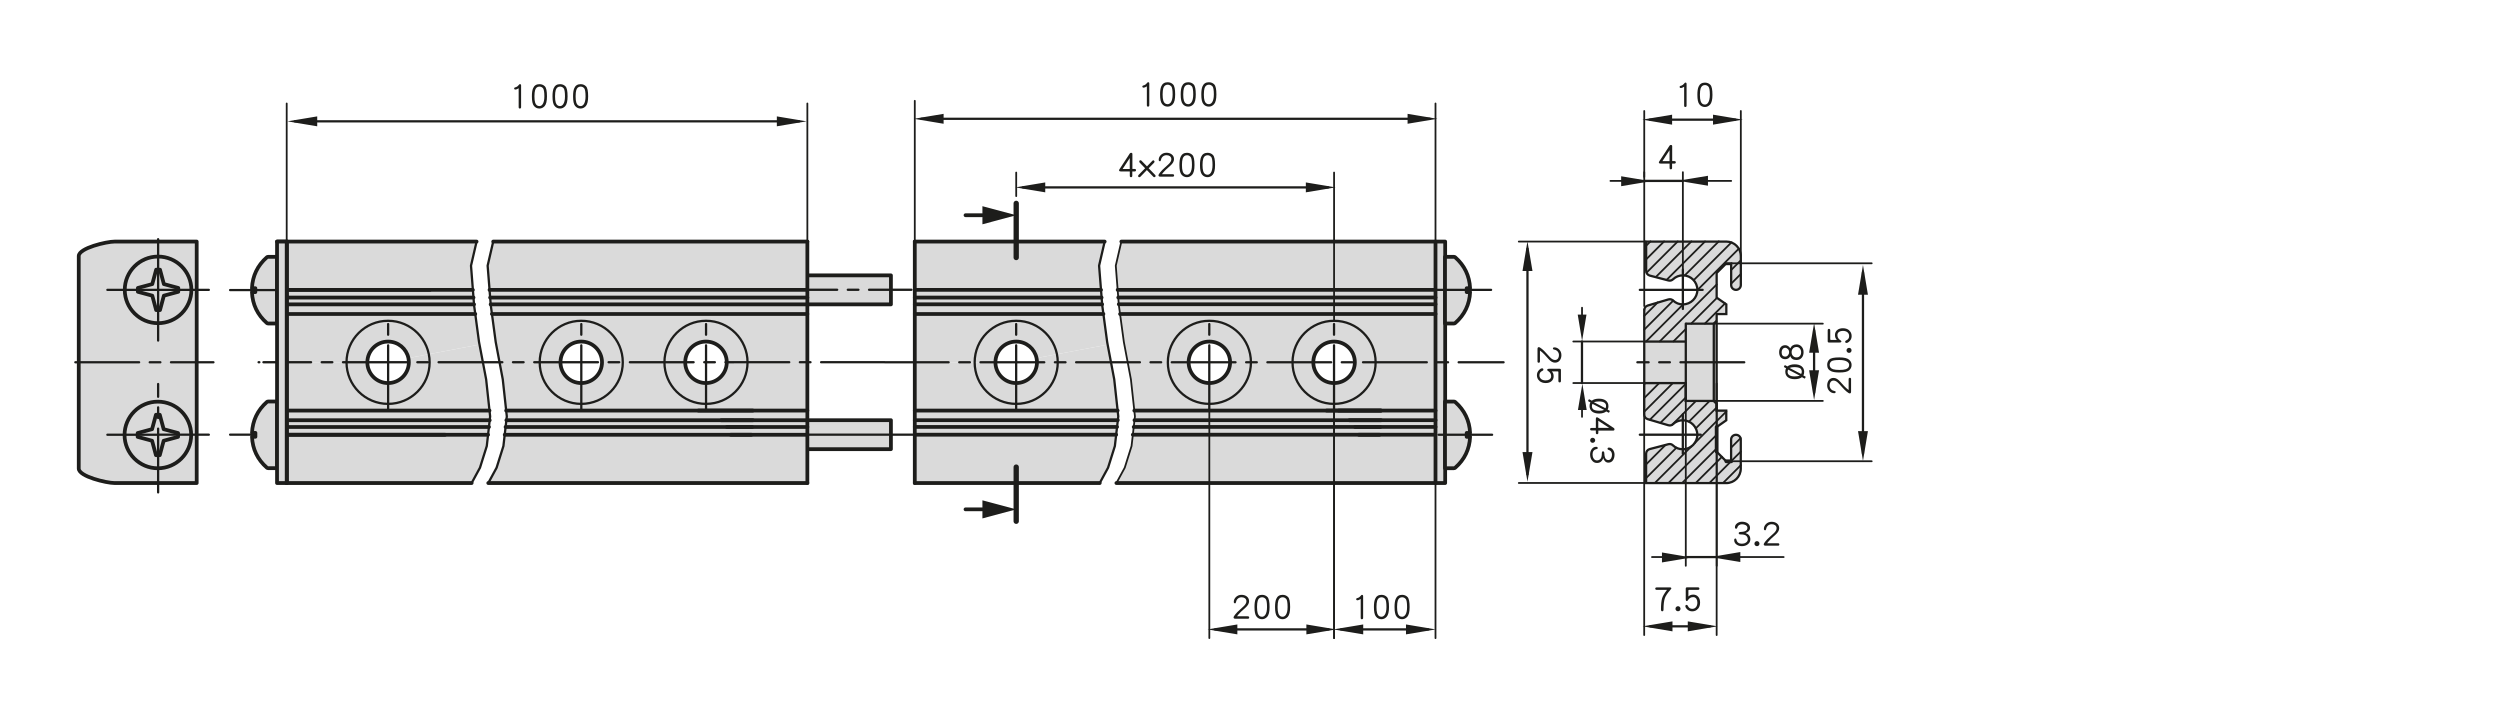 <?xml version="1.0" encoding="UTF-8"?><svg xmlns="http://www.w3.org/2000/svg" width="166mm" height="48.33mm" viewBox="0 0 470.55 137"><g id="b"><g><g><path d="M270.19,45.47v45.45h-60.06l1.57-2.89,1.28-4.07,.64-5.58-.76-6.97-1.33-7.04-.94-6.92-.58-7.44,1.05-4.54h59.13Zm-15.18,22.72c0-2.15-1.75-3.9-3.91-3.9s-3.91,1.75-3.91,3.9,1.75,3.91,3.91,3.91,3.91-1.75,3.91-3.91Zm-23.48,0c0-2.15-1.74-3.9-3.9-3.9s-3.91,1.75-3.91,3.9,1.75,3.91,3.91,3.91,3.9-1.75,3.9-3.91Z" style="fill:#dadada;"/><path d="M209.72,71.41l.76,6.97-.64,5.58-1.28,4.07-1.57,2.89h-34.81v-22.73h15.18c0,2.16,1.75,3.91,3.91,3.91s3.91-1.75,3.91-3.91c0-.27-.03-.53-.08-.79l13.38-2.53,1.24,6.54Z" style="fill:#dadada;"/><path d="M208.39,64.37l.09,.5-13.38,2.53c-.36-1.77-1.94-3.11-3.83-3.11-2.16,0-3.91,1.75-3.91,3.9h-15.18v-22.72h35.74l-1.05,4.54,.59,7.44,.93,6.92Z" style="fill:#dadada;"/></g><g><polyline points="207.92 45.47 206.87 50.01 207.46 57.45 208.39 64.37 208.48 64.87 209.72 71.41 210.48 78.38 209.84 83.96 208.56 88.03 206.99 90.92" style="fill:none; stroke:#1d1d1b; stroke-linecap:round; stroke-linejoin:round; stroke-width:.43px;"/><line x1="270.19" y1="45.47" x2="270.19" y2="90.92" style="fill:none; stroke:#1d1d1b; stroke-linecap:round; stroke-linejoin:round; stroke-width:.34px;"/><polyline points="210.13 90.92 211.7 88.03 212.98 83.96 213.62 78.38 212.86 71.41 211.53 64.37 210.59 57.45 210.01 50.01 211.06 45.47" style="fill:none; stroke:#1d1d1b; stroke-linecap:round; stroke-linejoin:round; stroke-width:.34px;"/><path d="M251.1,64.29c2.16,0,3.91,1.75,3.91,3.9s-1.75,3.91-3.91,3.91-3.91-1.75-3.91-3.91,1.75-3.9,3.91-3.9Z" style="fill:none; stroke:#1d1d1b; stroke-linecap:round; stroke-linejoin:round; stroke-width:.71px;"/><path d="M227.63,64.29c2.16,0,3.9,1.75,3.9,3.9s-1.74,3.91-3.9,3.91-3.91-1.75-3.91-3.91,1.75-3.9,3.91-3.9Z" style="fill:none; stroke:#1d1d1b; stroke-linecap:round; stroke-linejoin:round; stroke-width:.71px;"/><path d="M187.36,68.19c0-2.15,1.75-3.9,3.91-3.9,1.89,0,3.47,1.34,3.83,3.11,.05,.26,.08,.52,.08,.79,0,2.16-1.75,3.91-3.91,3.91s-3.91-1.75-3.91-3.91Z" style="fill:none; stroke:#1d1d1b; stroke-linecap:round; stroke-linejoin:round; stroke-width:.71px;"/><line x1="270.19" y1="45.47" x2="211.06" y2="45.47" style="fill:none; stroke:#1d1d1b; stroke-linecap:round; stroke-linejoin:round; stroke-width:.71px;"/><line x1="270.19" y1="90.92" x2="210.13" y2="90.92" style="fill:none; stroke:#1d1d1b; stroke-linecap:round; stroke-linejoin:round; stroke-width:.71px;"/><line x1="207.92" y1="45.47" x2="172.18" y2="45.47" style="fill:none; stroke:#1d1d1b; stroke-linecap:round; stroke-linejoin:round; stroke-width:.71px;"/><polyline points="172.18 45.47 172.18 68.19 172.18 90.92" style="fill:none; stroke:#1d1d1b; stroke-linecap:round; stroke-linejoin:round; stroke-width:.71px;"/><line x1="172.18" y1="90.92" x2="206.99" y2="90.92" style="fill:none; stroke:#1d1d1b; stroke-linecap:round; stroke-linejoin:round; stroke-width:.71px;"/></g></g><polygon points="167.69 51.83 167.69 57.29 147.94 57.29 147.94 51.83 167.69 51.83 167.69 51.83" style="fill:#dadada; stroke:#1d1d1b; stroke-linecap:round; stroke-linejoin:round; stroke-width:.71px;"/><polygon points="167.69 79.09 167.69 84.54 147.94 84.54 147.94 79.09 167.69 79.09 167.69 79.09" style="fill:#dadada; stroke:#1d1d1b; stroke-linecap:round; stroke-linejoin:round; stroke-width:.71px;"/><g><path d="M151.96,45.47v45.45h-60.06l1.57-2.89,1.28-4.07,.64-5.58-.76-6.97-1.33-7.04-.93-6.92-.59-7.44,1.05-4.54h59.13Zm-15.17,22.72c0-2.15-1.75-3.9-3.91-3.9s-3.91,1.75-3.91,3.9,1.75,3.91,3.91,3.91,3.91-1.75,3.91-3.91Zm-23.48,0c0-2.15-1.75-3.9-3.91-3.9s-3.91,1.75-3.91,3.9,1.75,3.91,3.91,3.91,3.91-1.75,3.91-3.91Z" style="fill:#dadada;"/><g><polyline points="151.96 45.47 151.96 90.92 91.9 90.92 93.47 88.03 94.75 83.96 95.39 78.38 94.63 71.41 93.3 64.37 92.37 57.45 91.78 50.01 92.83 45.47" style="fill:none; stroke:#1d1d1b; stroke-linecap:round; stroke-linejoin:round; stroke-width:.43px;"/><line x1="151.96" y1="45.47" x2="92.83" y2="45.47" style="fill:none; stroke:#1d1d1b; stroke-linecap:round; stroke-linejoin:round; stroke-width:.71px;"/><path d="M109.4,64.29c2.16,0,3.91,1.75,3.91,3.9s-1.75,3.91-3.91,3.91-3.91-1.75-3.91-3.91,1.75-3.9,3.91-3.9Z" style="fill:none; stroke:#1d1d1b; stroke-linecap:round; stroke-linejoin:round; stroke-width:.71px;"/><path d="M132.88,64.29c2.16,0,3.91,1.75,3.91,3.9s-1.75,3.91-3.91,3.91-3.91-1.75-3.91-3.91,1.75-3.9,3.91-3.9Z" style="fill:none; stroke:#1d1d1b; stroke-linecap:round; stroke-linejoin:round; stroke-width:.71px;"/></g></g><g><g><path d="M91.5,71.41l.75,6.97-.63,5.58-1.28,4.07-1.57,2.89H53.96v-22.73h15.18c0,2.16,1.75,3.91,3.9,3.91s3.91-1.75,3.91-3.91c0-.27-.03-.53-.08-.79l13.38-2.55,1.25,6.56Z" style="fill:#dadada;"/><path d="M90.16,64.37l.09,.48-13.38,2.55c-.36-1.77-1.94-3.11-3.83-3.11-2.15,0-3.9,1.75-3.9,3.9h-15.18v-22.72h35.74l-1.05,4.54,.58,7.44,.93,6.92Z" style="fill:#dadada;"/></g><g><polyline points="53.96 45.47 53.96 68.19 53.96 90.92 88.77 90.92 90.34 88.03 91.62 83.96 92.25 78.38 91.5 71.41 90.25 64.85 90.16 64.37 89.23 57.45 88.65 50.01 89.7 45.47" style="fill:none; stroke:#1d1d1b; stroke-linecap:round; stroke-linejoin:round; stroke-width:.43px;"/><line x1="89.7" y1="45.47" x2="53.96" y2="45.47" style="fill:none; stroke:#1d1d1b; stroke-linecap:round; stroke-linejoin:round; stroke-width:.71px;"/><path d="M69.14,68.19c0-2.15,1.75-3.9,3.9-3.9,1.89,0,3.47,1.34,3.83,3.11,.05,.26,.08,.52,.08,.79,0,2.16-1.75,3.91-3.91,3.91s-3.9-1.75-3.9-3.91Z" style="fill:none; stroke:#1d1d1b; stroke-linecap:round; stroke-linejoin:round; stroke-width:.71px;"/></g></g><path d="M14.82,88.19h0c0,1.5,5.24,2.73,6.75,2.73h15.45V45.47h-15.45c-1.51,0-6.75,1.22-6.75,2.73h0v39.99h0Z" style="fill:#dadada; stroke:#1d1d1b; stroke-linecap:round; stroke-linejoin:round; stroke-width:.71px;"/><path d="M29.75,48.29c3.46,0,6.27,2.81,6.27,6.27s-2.81,6.27-6.27,6.27-6.27-2.81-6.27-6.27,2.81-6.27,6.27-6.27h0Z" style="fill:#dadada; stroke:#1d1d1b; stroke-linecap:round; stroke-linejoin:round; stroke-width:.71px;"/><path d="M25.95,54.2l2.71-.73,.73-2.71c.13-.01,.24-.02,.36-.02s.24,0,.36,.02l.73,2.71,2.71,.73c.01,.13,.02,.24,.02,.36s0,.24-.02,.36l-2.71,.73-.73,2.71c-.13,.01-.24,.02-.36,.02s-.24,0-.36-.02l-.73-2.71-2.71-.73c-.01-.13-.02-.24-.02-.36s0-.24,.02-.36h0Z" style="fill:#dadada; stroke:#1d1d1b; stroke-linecap:round; stroke-linejoin:round; stroke-width:.71px;"/><path d="M29.71,75.6c3.46,0,6.27,2.81,6.27,6.27s-2.81,6.27-6.27,6.27-6.27-2.81-6.27-6.27,2.81-6.27,6.27-6.27h0Z" style="fill:#dadada; stroke:#1d1d1b; stroke-linecap:round; stroke-linejoin:round; stroke-width:.71px;"/><path d="M25.91,81.51l2.71-.73,.73-2.71c.13-.01,.24-.02,.36-.02s.24,0,.36,.02l.73,2.71,2.71,.73c.01,.13,.02,.24,.02,.36s0,.24-.02,.36l-2.71,.73-.73,2.71c-.13,.01-.24,.02-.36,.02s-.24,0-.36-.02l-.73-2.71-2.71-.73c-.01-.13-.02-.24-.02-.36s0-.24,.02-.36h0Z" style="fill:#dadada; stroke:#1d1d1b; stroke-linecap:round; stroke-linejoin:round; stroke-width:.71px;"/><path d="M132.88,60.38c4.32,0,7.82,3.5,7.82,7.82s-3.5,7.82-7.82,7.82-7.82-3.5-7.82-7.82,3.5-7.82,7.82-7.82h0Z" style="fill:none; stroke:#1d1d1b; stroke-linecap:round; stroke-linejoin:round; stroke-width:.43px;"/><polygon points="272.01 45.47 272.01 90.92 270.19 90.92 270.19 45.47 272.01 45.47 272.01 45.47" style="fill:#dadada; stroke:#1d1d1b; stroke-linecap:round; stroke-linejoin:round; stroke-width:.71px;"/><path d="M52.14,48.34h-1.68c-.09,0-.17,.03-.24,.09-1.75,1.54-2.69,3.49-2.8,5.82h.64v.73h-.64c.1,2.33,1.04,4.28,2.8,5.82,.07,.06,.15,.09,.24,.09h1.68v-12.54h0Z" style="fill:#dadada; stroke:#1d1d1b; stroke-linecap:round; stroke-linejoin:round; stroke-width:.71px;"/><path d="M270.19,54.56h-59.82m59.82,4.54h-59.37m59.37,18.18h-56.69m56.69,4.54h-56.97m.31-2.73h56.66m-56.8,1.27h56.8m-59.71-24.36h59.71m-59.61,1.27h59.61" style="fill:none; stroke:#1d1d1b; stroke-linecap:round; stroke-linejoin:round; stroke-width:.71px;"/><path d="M251.1,60.38c4.32,0,7.82,3.5,7.82,7.82s-3.5,7.82-7.82,7.82-7.82-3.5-7.82-7.82,3.5-7.82,7.82-7.82h0Z" style="fill:none; stroke:#1d1d1b; stroke-linecap:round; stroke-linejoin:round; stroke-width:.43px;"/><line x1="325.84" y1="49.56" x2="324.93" y2="49.56" style="fill:none; stroke:#1d1d1b; stroke-linecap:round; stroke-linejoin:round; stroke-width:.71px;"/><g><g><path d="M327.66,48.2v5.45c0,.5-.41,.91-.91,.91s-.91-.41-.91-.91v-4.09h-.91l-1.82,1.82v4.64l1.82,1.27v1.82h-1.82v1.27l-.54,.54h-5.27v3.37h-7.82v-5.91c0-.41,.26-.75,.65-.87l3.89-1.15c.09-.03,.17-.04,.26-.04,.24,0,.45,.08,.62,.24,.53,.49,1.14,.73,1.85,.73,1.51,0,2.73-1.22,2.73-2.73s-1.22-2.73-2.73-2.73c-.72,0-1.33,.25-1.86,.74-.18,.16-.38,.25-.62,.25-.08,0-.15-.01-.23-.03l-3.52-.92c-.4-.11-.68-.46-.68-.88v-5.52h15.09c1.51,0,2.73,1.22,2.73,2.73Z" style="fill:#dadada;"/><path d="M327.65,82.75v5.45c0,1.51-1.23,2.73-2.73,2.73h-15.09v-5.52c0-.42,.27-.77,.68-.88l3.51-.92c.08-.02,.15-.03,.23-.03,.25,0,.45,.08,.63,.25,.52,.49,1.14,.73,1.86,.73,1.5,0,2.73-1.22,2.73-2.72s-1.23-2.73-2.73-2.73c-.72,0-1.33,.24-1.85,.73-.18,.16-.38,.24-.62,.24-.09,0-.17-.01-.26-.04l-3.89-1.15c-.39-.12-.65-.46-.65-.88v-5.9h7.81v3.36h5.28l.54,.55v1.27h1.82v1.82l-1.82,1.27v4.64l1.82,1.82h.91v-4.09c0-.51,.4-.91,.91-.91s.91,.4,.91,.91Z" style="fill:#dadada;"/><polygon points="323.11 77.28 323.11 77.29 323.1 77.29 323.1 76.02 322.56 75.47 322.57 75.47 322.57 60.92 323.11 60.38 323.11 77.28" style="fill:#dadada;"/><polygon points="322.57 60.92 322.57 75.47 322.56 75.47 317.3 75.47 317.3 64.29 317.3 60.92 322.57 60.92" style="fill:#dadada;"/><polygon points="317.3 64.29 317.3 75.47 317.28 75.47 317.28 72.11 309.48 72.11 309.48 64.29 317.3 64.29" style="fill:#dadada;"/></g><g><path d="M322.56,75.47l.54,.55v1.27h1.82v1.82l-1.82,1.27v4.64l1.82,1.82h.91v-4.09c0-.51,.4-.91,.91-.91s.91,.4,.91,.91v5.45c0,1.51-1.23,2.73-2.73,2.73h-15.09v-5.52c0-.42,.27-.77,.68-.88l3.51-.92c.08-.02,.15-.03,.23-.03,.25,0,.45,.08,.63,.25,.52,.49,1.14,.73,1.86,.73,1.5,0,2.73-1.22,2.73-2.72s-1.23-2.73-2.73-2.73c-.72,0-1.33,.24-1.85,.73-.18,.16-.38,.24-.62,.24-.09,0-.17-.01-.26-.04l-3.89-1.15c-.39-.12-.65-.46-.65-.88v-5.9h7.81v3.36h5.28Z" style="fill:none; stroke:#1d1d1b; stroke-miterlimit:3.86; stroke-width:.43px;"/><polyline points="317.3 60.92 322.57 60.92 323.11 60.38" style="fill:none; stroke:#1d1d1b; stroke-miterlimit:3.86; stroke-width:.43px;"/><line x1="309.48" y1="64.29" x2="317.3" y2="64.29" style="fill:none; stroke:#1d1d1b; stroke-miterlimit:3.86; stroke-width:.43px;"/><path d="M323.11,59.11h1.82v-1.82l-1.82-1.27v-4.64l1.82-1.82h.91v4.09c0,.5,.41,.91,.91,.91s.91-.41,.91-.91v-5.45c0-1.51-1.22-2.73-2.73-2.73h-15.09v5.52c0,.42,.28,.77,.68,.88l3.52,.92c.08,.02,.15,.03,.23,.03,.24,0,.44-.09,.62-.25,.53-.49,1.14-.74,1.86-.74,1.51,0,2.73,1.23,2.73,2.73s-1.22,2.73-2.73,2.73c-.71,0-1.32-.24-1.85-.73-.17-.16-.38-.24-.62-.24-.09,0-.17,.01-.26,.04l-3.89,1.15c-.39,.12-.65,.46-.65,.87" style="fill:none; stroke:#1d1d1b; stroke-miterlimit:3.86; stroke-width:.43px;"/><polyline points="309.48 72.11 309.48 64.29 309.48 58.38" style="fill:none; stroke:#1d1d1b; stroke-linecap:round; stroke-linejoin:round; stroke-width:.43px;"/><line x1="322.57" y1="60.92" x2="322.57" y2="75.47" style="fill:none; stroke:#1d1d1b; stroke-linecap:round; stroke-linejoin:round; stroke-width:.43px;"/><polyline points="323.11 77.28 323.11 60.38 323.11 59.11" style="fill:none; stroke:#1d1d1b; stroke-linecap:round; stroke-linejoin:round; stroke-width:.43px;"/><polyline points="317.3 60.92 317.3 64.29 317.3 75.47" style="fill:none; stroke:#1d1d1b; stroke-linecap:round; stroke-linejoin:round; stroke-width:.43px;"/></g></g><path d="M325.84,86.83h-.91m-1.82-1.82v-4.63" style="fill:none; stroke:#1d1d1b; stroke-linecap:round; stroke-linejoin:round; stroke-width:.71px;"/><path d="M227.63,60.38c4.32,0,7.82,3.5,7.82,7.82s-3.5,7.82-7.82,7.82-7.82-3.5-7.82-7.82,3.5-7.82,7.82-7.82h0Z" style="fill:none; stroke:#1d1d1b; stroke-linecap:round; stroke-linejoin:round; stroke-width:.43px;"/><path d="M207.23,54.56h-35.05m0,1.45h35.16" style="fill:none; stroke:#1d1d1b; stroke-linecap:round; stroke-linejoin:round; stroke-width:.71px;"/><path d="M191.27,60.38c4.32,0,7.82,3.5,7.82,7.82s-3.5,7.82-7.82,7.82-7.82-3.5-7.82-7.82,3.5-7.82,7.82-7.82h0Z" style="fill:none; stroke:#1d1d1b; stroke-linecap:round; stroke-linejoin:round; stroke-width:.43px;"/><path d="M207.68,59.1h-35.5m38.18,18.18h-38.18m37.9,4.54h-37.9m0-24.54h35.26m-35.26,21.81h38.21m-38.21,1.27h38.07" style="fill:none; stroke:#1d1d1b; stroke-linecap:round; stroke-linejoin:round; stroke-width:.71px;"/><line x1="80.91" y1="54.56" x2="53.96" y2="54.56" style="fill:none; stroke:#1d1d1b; stroke-linecap:round; stroke-linejoin:round; stroke-width:.71px;"/><line x1="53.96" y1="45.47" x2="52.14" y2="45.47" style="fill:none; stroke:#1d1d1b; stroke-linecap:round; stroke-linejoin:round; stroke-width:.71px;"/><line x1="83.77" y1="81.83" x2="53.96" y2="81.83" style="fill:none; stroke:#1d1d1b; stroke-linecap:round; stroke-linejoin:round; stroke-width:.71px;"/><line x1="53.96" y1="90.92" x2="53.96" y2="45.47" style="fill:none; stroke:#1d1d1b; stroke-linecap:round; stroke-linejoin:round; stroke-width:.71px;"/><line x1="251.95" y1="77.28" x2="259.92" y2="77.28" style="fill:none; stroke:#1d1d1b; stroke-linecap:round; stroke-linejoin:round; stroke-width:.71px;"/><line x1="259.92" y1="77.28" x2="249.69" y2="77.28" style="fill:none; stroke:#1d1d1b; stroke-linecap:round; stroke-linejoin:round; stroke-width:.71px;"/><line x1="255.05" y1="80.37" x2="259.81" y2="80.37" style="fill:none; stroke:#1d1d1b; stroke-linecap:round; stroke-linejoin:round; stroke-width:.71px;"/><line x1="253.98" y1="79.1" x2="259.94" y2="79.1" style="fill:none; stroke:#1d1d1b; stroke-linecap:round; stroke-linejoin:round; stroke-width:.71px;"/><line x1="259.65" y1="81.83" x2="255.76" y2="81.83" style="fill:none; stroke:#1d1d1b; stroke-linecap:round; stroke-linejoin:round; stroke-width:.71px;"/><line x1="53.96" y1="57.29" x2="89.22" y2="57.29" style="fill:none; stroke:#1d1d1b; stroke-linecap:round; stroke-linejoin:round; stroke-width:.71px;"/><line x1="89.45" y1="59.1" x2="53.96" y2="59.1" style="fill:none; stroke:#1d1d1b; stroke-linecap:round; stroke-linejoin:round; stroke-width:.71px;"/><line x1="53.96" y1="56.01" x2="89.12" y2="56.01" style="fill:none; stroke:#1d1d1b; stroke-linecap:round; stroke-linejoin:round; stroke-width:.71px;"/><line x1="89" y1="54.56" x2="53.96" y2="54.56" style="fill:none; stroke:#1d1d1b; stroke-linecap:round; stroke-linejoin:round; stroke-width:.71px;"/><line x1="53.96" y1="90.92" x2="88.77" y2="90.92" style="fill:none; stroke:#1d1d1b; stroke-linecap:round; stroke-linejoin:round; stroke-width:.71px;"/><line x1="53.96" y1="80.37" x2="92.03" y2="80.37" style="fill:none; stroke:#1d1d1b; stroke-linecap:round; stroke-linejoin:round; stroke-width:.71px;"/><line x1="53.96" y1="79.1" x2="92.17" y2="79.1" style="fill:none; stroke:#1d1d1b; stroke-linecap:round; stroke-linejoin:round; stroke-width:.71px;"/><line x1="91.86" y1="81.83" x2="53.96" y2="81.83" style="fill:none; stroke:#1d1d1b; stroke-linecap:round; stroke-linejoin:round; stroke-width:.71px;"/><line x1="92.13" y1="77.28" x2="53.96" y2="77.28" style="fill:none; stroke:#1d1d1b; stroke-linecap:round; stroke-linejoin:round; stroke-width:.71px;"/><line x1="151.96" y1="90.92" x2="151.96" y2="45.47" style="fill:none; stroke:#1d1d1b; stroke-linecap:round; stroke-linejoin:round; stroke-width:.71px;"/><line x1="92.35" y1="57.29" x2="151.96" y2="57.29" style="fill:none; stroke:#1d1d1b; stroke-linecap:round; stroke-linejoin:round; stroke-width:.71px;"/><line x1="92.25" y1="56.01" x2="151.96" y2="56.01" style="fill:none; stroke:#1d1d1b; stroke-linecap:round; stroke-linejoin:round; stroke-width:.71px;"/><line x1="151.96" y1="59.1" x2="92.59" y2="59.1" style="fill:none; stroke:#1d1d1b; stroke-linecap:round; stroke-linejoin:round; stroke-width:.71px;"/><line x1="151.96" y1="54.56" x2="92.14" y2="54.56" style="fill:none; stroke:#1d1d1b; stroke-linecap:round; stroke-linejoin:round; stroke-width:.71px;"/><line x1="95.16" y1="80.37" x2="151.96" y2="80.37" style="fill:none; stroke:#1d1d1b; stroke-linecap:round; stroke-linejoin:round; stroke-width:.71px;"/><line x1="95.31" y1="79.1" x2="151.96" y2="79.1" style="fill:none; stroke:#1d1d1b; stroke-linecap:round; stroke-linejoin:round; stroke-width:.71px;"/><line x1="91.9" y1="90.92" x2="151.96" y2="90.92" style="fill:none; stroke:#1d1d1b; stroke-linecap:round; stroke-linejoin:round; stroke-width:.71px;"/><line x1="151.96" y1="81.83" x2="95" y2="81.83" style="fill:none; stroke:#1d1d1b; stroke-linecap:round; stroke-linejoin:round; stroke-width:.71px;"/><line x1="151.96" y1="77.28" x2="95.27" y2="77.28" style="fill:none; stroke:#1d1d1b; stroke-linecap:round; stroke-linejoin:round; stroke-width:.71px;"/><path d="M109.4,60.38c4.32,0,7.82,3.5,7.82,7.82s-3.5,7.82-7.82,7.82-7.82-3.5-7.82-7.82,3.5-7.82,7.82-7.82h0Z" style="fill:none; stroke:#1d1d1b; stroke-linecap:round; stroke-linejoin:round; stroke-width:.43px;"/><path d="M141.42,81.83h-3.89m-1.78-2.73h5.96m-4.9,1.27h4.77m.11-3.09h-10.24m2.26,0h7.97" style="fill:none; stroke:#1d1d1b; stroke-linecap:round; stroke-linejoin:round; stroke-width:.71px;"/><path d="M73.04,60.38c4.32,0,7.82,3.5,7.82,7.82s-3.5,7.82-7.82,7.82-7.82-3.5-7.82-7.82,3.5-7.82,7.82-7.82h0Z" style="fill:none; stroke:#1d1d1b; stroke-linecap:round; stroke-linejoin:round; stroke-width:.43px;"/><path d="M53.96,45.47v33.63m0-33.63v45.44m0-6.36v6.36" style="fill:none; stroke:#1d1d1b; stroke-linecap:round; stroke-linejoin:round; stroke-width:.71px;"/><path d="M166.55,68.19h116.45m33.75-17.45v7.41m3.72-3.59h-11.82m19.65,13.63h-20.11m11.93,13.63h-11.47m8.09-3.82v7.41m-65.65-8.41v-17.5m-23.48,17.5v-17.5m-36.35,17.5v-17.5M29.75,81.83h-9.54m9.54-27.27h-9.54m-6.03,13.63h25.99m-10.41-13.63v-9.54m0,9.54h9.54m-9.54,0v9.54m0,28.58v-20.4m0,9.54h9.54m8.31-27.22h4.85m.89,0h-10.04m123.24,13.58H49.58m3.77,13.63h-10.04m5.36-13.63h.14m24.24,8.82v-17.5m36.36,17.5v-17.5m23.48,17.5v-17.5m12.69,22.31h25.98m11.51,0h-39.78m2.28-27.27h25.98" style="fill:none; stroke:#1d1d1b; stroke-dasharray:0 0 0 0 12 2 2 2; stroke-linecap:round; stroke-width:.43px;"/><path d="M270.19,19.48v26m-98.01-26.5v26.5" style="fill:none; stroke:#1d1d1b; stroke-linecap:round; stroke-linejoin:round; stroke-width:.34px;"/><line x1="269.12" y1="22.36" x2="173.42" y2="22.36" style="fill:none; stroke:#1d1d1b; stroke-linecap:round; stroke-linejoin:round; stroke-width:.43px;"/><polygon points="265.15 21.68 265.15 23.04 269.24 22.36 265.15 21.68 265.15 21.68" style="fill:#1d1d1b; stroke:#1d1d1b; stroke-linecap:round; stroke-miterlimit:7; stroke-width:.43px;"/><polygon points="177.39 23.04 177.39 21.68 173.31 22.36 177.39 23.04 177.39 23.04" style="fill:#1d1d1b; stroke:#1d1d1b; stroke-linecap:round; stroke-miterlimit:7; stroke-width:.43px;"/><path d="M251.1,32.48v27.9m-59.83-27.9v4.43" style="fill:none; stroke:#1d1d1b; stroke-linecap:round; stroke-linejoin:round; stroke-width:.34px;"/><line x1="249.97" y1="35.27" x2="192.55" y2="35.27" style="fill:none; stroke:#1d1d1b; stroke-linecap:round; stroke-linejoin:round; stroke-width:.43px;"/><polygon points="246 34.59 246 35.95 250.09 35.27 246 34.59 246 34.59" style="fill:#1d1d1b; stroke:#1d1d1b; stroke-linecap:round; stroke-miterlimit:7; stroke-width:.43px;"/><polygon points="196.52 35.95 196.52 34.59 192.43 35.27 196.52 35.95 196.52 35.95" style="fill:#1d1d1b; stroke:#1d1d1b; stroke-linecap:round; stroke-miterlimit:7; stroke-width:.43px;"/><path d="M270.19,91.01v29.1m-19.09-43v43" style="fill:none; stroke:#1d1d1b; stroke-linecap:round; stroke-linejoin:round; stroke-width:.34px;"/><line x1="268.81" y1="118.47" x2="252.41" y2="118.47" style="fill:none; stroke:#1d1d1b; stroke-linecap:round; stroke-linejoin:round; stroke-width:.43px;"/><polygon points="264.85 117.79 264.85 119.15 268.93 118.47 264.85 117.79 264.85 117.79" style="fill:#1d1d1b; stroke:#1d1d1b; stroke-linecap:round; stroke-miterlimit:7; stroke-width:.43px;"/><polygon points="256.37 119.15 256.37 117.79 252.29 118.47 256.37 119.15 256.37 119.15" style="fill:#1d1d1b; stroke:#1d1d1b; stroke-linecap:round; stroke-miterlimit:7; stroke-width:.43px;"/><path d="M251.1,77.1v43m-23.48-43v43" style="fill:none; stroke:#1d1d1b; stroke-linecap:round; stroke-linejoin:round; stroke-width:.34px;"/><line x1="250.07" y1="118.47" x2="228.71" y2="118.47" style="fill:none; stroke:#1d1d1b; stroke-linecap:round; stroke-linejoin:round; stroke-width:.43px;"/><polygon points="246.1 117.79 246.1 119.15 250.19 118.47 246.1 117.79 246.1 117.79" style="fill:#1d1d1b; stroke:#1d1d1b; stroke-linecap:round; stroke-miterlimit:7; stroke-width:.43px;"/><polygon points="232.68 119.15 232.68 117.79 228.6 118.47 232.68 119.15 232.68 119.15" style="fill:#1d1d1b; stroke:#1d1d1b; stroke-linecap:round; stroke-miterlimit:7; stroke-width:.43px;"/><path d="M325.93,49.56h26.36m-26.36,37.26h26.36" style="fill:none; stroke:#1d1d1b; stroke-linecap:round; stroke-linejoin:round; stroke-width:.34px;"/><line x1="350.65" y1="51.3" x2="350.65" y2="85.33" style="fill:none; stroke:#1d1d1b; stroke-linecap:round; stroke-linejoin:round; stroke-width:.43px;"/><polygon points="349.97 55.26 351.33 55.26 350.65 51.18 349.97 55.26 349.97 55.26" style="fill:#1d1d1b; stroke:#1d1d1b; stroke-linecap:round; stroke-miterlimit:7; stroke-width:.43px;"/><polygon points="351.33 81.36 349.97 81.36 350.65 85.45 351.33 81.36 351.33 81.36" style="fill:#1d1d1b; stroke:#1d1d1b; stroke-linecap:round; stroke-miterlimit:7; stroke-width:.43px;"/><path d="M309.48,57.61v-25.2m7.27,18.24v-18.24m-10.45,1.64h-3.18m16.81,0h3.18m0,0h2.73" style="fill:none; stroke:#1d1d1b; stroke-linecap:round; stroke-linejoin:round; stroke-width:.34px;"/><line x1="309.48" y1="34.05" x2="316.75" y2="34.05" style="fill:none; stroke:#1d1d1b; stroke-linecap:round; stroke-linejoin:round; stroke-width:.43px;"/><path d="M322.66,60.92h20.43m-20.43,14.54h20.43" style="fill:none; stroke:#1d1d1b; stroke-linecap:round; stroke-linejoin:round; stroke-width:.34px;"/><line x1="341.45" y1="62.22" x2="341.45" y2="73.87" style="fill:none; stroke:#1d1d1b; stroke-linecap:round; stroke-linejoin:round; stroke-width:.43px;"/><polygon points="340.77 66.18 342.13 66.18 341.45 62.1 340.77 66.18 340.77 66.18" style="fill:#1d1d1b; stroke:#1d1d1b; stroke-linecap:round; stroke-miterlimit:7; stroke-width:.43px;"/><polygon points="342.13 69.91 340.77 69.91 341.45 73.99 342.13 69.91 342.13 69.91" style="fill:#1d1d1b; stroke:#1d1d1b; stroke-linecap:round; stroke-miterlimit:7; stroke-width:.43px;"/><path d="M327.66,48.11V20.89m-18.18,12.41v-12.41" style="fill:none; stroke:#1d1d1b; stroke-linecap:round; stroke-linejoin:round; stroke-width:.34px;"/><line x1="326.61" y1="22.52" x2="310.54" y2="22.52" style="fill:none; stroke:#1d1d1b; stroke-linecap:round; stroke-linejoin:round; stroke-width:.43px;"/><polygon points="322.64 21.84 322.64 23.21 326.73 22.52 322.64 21.84 322.64 21.84" style="fill:#1d1d1b; stroke:#1d1d1b; stroke-linecap:round; stroke-miterlimit:7; stroke-width:.43px;"/><polygon points="314.51 23.21 314.51 21.84 310.43 22.52 314.51 23.21 314.51 23.21" style="fill:#1d1d1b; stroke:#1d1d1b; stroke-linecap:round; stroke-miterlimit:7; stroke-width:.43px;"/><path d="M309.79,45.47h-23.92m23.92,45.44h-23.92" style="fill:none; stroke:#1d1d1b; stroke-linecap:round; stroke-linejoin:round; stroke-width:.34px;"/><line x1="287.5" y1="46.83" x2="287.5" y2="89.27" style="fill:none; stroke:#1d1d1b; stroke-linecap:round; stroke-linejoin:round; stroke-width:.43px;"/><polygon points="286.82 50.79 288.19 50.79 287.5 46.71 286.82 50.79 286.82 50.79" style="fill:#1d1d1b; stroke:#1d1d1b; stroke-linecap:round; stroke-miterlimit:7; stroke-width:.43px;"/><polygon points="288.19 85.3 286.82 85.3 287.5 89.38 288.19 85.3 288.19 85.3" style="fill:#1d1d1b; stroke:#1d1d1b; stroke-linecap:round; stroke-miterlimit:7; stroke-width:.43px;"/><path d="M309.47,72.19v47.34m13.64-47.34v47.34" style="fill:none; stroke:#1d1d1b; stroke-linecap:round; stroke-linejoin:round; stroke-width:.34px;"/><line x1="310.61" y1="117.89" x2="321.86" y2="117.89" style="fill:none; stroke:#1d1d1b; stroke-linecap:round; stroke-linejoin:round; stroke-width:.43px;"/><polygon points="314.58 118.58 314.58 117.21 310.49 117.89 314.58 118.58 314.58 118.58" style="fill:#1d1d1b; stroke:#1d1d1b; stroke-linecap:round; stroke-miterlimit:7; stroke-width:.43px;"/><polygon points="317.89 117.21 317.89 118.58 321.98 117.89 317.89 117.21 317.89 117.21" style="fill:#1d1d1b; stroke:#1d1d1b; stroke-linecap:round; stroke-miterlimit:7; stroke-width:.43px;"/><path d="M317.3,75.56v30.93m5.82-30.39v30.39m-9-1.64h-3.18m15.36,0h3.18m0,0h6.24" style="fill:none; stroke:#1d1d1b; stroke-linecap:round; stroke-linejoin:round; stroke-width:.34px;"/><line x1="317.3" y1="104.85" x2="323.11" y2="104.85" style="fill:none; stroke:#1d1d1b; stroke-linecap:round; stroke-linejoin:round; stroke-width:.43px;"/><path d="M309.39,72.1h-13.26m13.26-7.82h-13.26m1.64,11v3.18m0-17.36v-3.18" style="fill:none; stroke:#1d1d1b; stroke-linecap:round; stroke-linejoin:round; stroke-width:.34px;"/><line x1="297.76" y1="72.1" x2="297.76" y2="64.29" style="fill:none; stroke:#1d1d1b; stroke-linecap:round; stroke-linejoin:round; stroke-width:.43px;"/><path d="M151.96,45.98V19.48M53.96,45.47V19.48" style="fill:none; stroke:#1d1d1b; stroke-linecap:round; stroke-linejoin:round; stroke-width:.34px;"/><line x1="150.4" y1="22.84" x2="55.52" y2="22.84" style="fill:none; stroke:#1d1d1b; stroke-linecap:round; stroke-linejoin:round; stroke-width:.43px;"/><polygon points="146.43 22.16 146.43 23.52 150.51 22.84 146.43 22.16 146.43 22.16" style="fill:#1d1d1b; stroke:#1d1d1b; stroke-linecap:round; stroke-miterlimit:7; stroke-width:.43px;"/><polygon points="59.49 23.52 59.49 22.16 55.41 22.84 59.49 23.52 59.49 23.52" style="fill:#1d1d1b; stroke:#1d1d1b; stroke-linecap:round; stroke-miterlimit:7; stroke-width:.43px;"/><line x1="191.27" y1="48.47" x2="191.27" y2="38.28" style="fill:none; stroke:#1d1d1b; stroke-dasharray:0 0 0 0 36 18 1 18; stroke-linecap:round;"/><line x1="181.73" y1="40.51" x2="184.91" y2="40.51" style="fill:none; stroke:#1d1d1b; stroke-linecap:round; stroke-linejoin:round; stroke-width:.71px;"/><polygon points="184.91 38.81 191.27 40.51 184.91 42.22 184.91 38.81 184.91 38.81" style="fill:#1d1d1b;"/><line x1="191.27" y1="87.92" x2="191.27" y2="98.11" style="fill:none; stroke:#1d1d1b; stroke-dasharray:0 0 0 0 36 18 1 18; stroke-linecap:round;"/><line x1="181.73" y1="95.87" x2="184.91" y2="95.87" style="fill:none; stroke:#1d1d1b; stroke-linecap:round; stroke-linejoin:round; stroke-width:.71px;"/><polygon points="184.91 97.58 191.27 95.87 184.91 94.17 184.91 97.58 184.91 97.58" style="fill:#1d1d1b;"/><path d="M312.3,72.1l-2.82,2.82m5.39-2.82l-5.39,5.39m7.82-5.25l-6.75,6.75m6.75-4.18l-4.77,4.77m6.69-4.12l-4.48,4.48m7.05-4.48l-3.89,3.89m-4.39,4.38l-3.67,3.67m13.27-10.7l-3.91,3.91m-3.65,3.65l-5.71,5.71m15.09-12.52l-6,6m-.54,.54l-6.91,6.91m11.63-9.06l-9.06,9.06m9.06-6.49l-6.49,6.49m11-8.43l-1.78,1.78m-1.73,1.73l-4.92,4.91m8.47-5.9l-5.9,5.9m5.9-3.33l-3.33,3.33m.37-33.79l-3.8,3.8m-11.18,11.18l-.25,.25m18.18-20.75l-1.82,1.82m-8.54,8.54l-2.32,2.32m8.22-8.22l-4.85,4.85m9.32-11.89l-1.82,1.82m-2.73,2.73l-10.71,10.71m14.89-17.46l-7.81,7.81m-2.64,2.64l-7,7m16.07-18.64l-7.11,7.11m-3.85,3.85l-5.46,5.46m14.02-16.6l-6.39,6.39m-5.09,5.09l-2.55,2.55m11.45-14.02l-7.23,7.23m4.66-7.23l-6.69,6.69m4.12-6.69l-5.87,5.87m3.3-5.87l-3.38,3.38m.81-3.38l-.81,.81" style="fill:none; stroke:#1d1d1b; stroke-linecap:round; stroke-linejoin:round; stroke-width:.34px;"/><polygon points="305.35 33.43 305.35 34.79 309.44 34.11 305.35 33.43 305.35 33.43" style="fill:#1d1d1b; stroke:#1d1d1b; stroke-linecap:round; stroke-miterlimit:7; stroke-width:.43px;"/><path d="M52.15,75.57h-1.68c-.09,0-.17,.03-.24,.09-1.75,1.54-2.69,3.49-2.8,5.82h.64v.73h-.64c.1,2.33,1.04,4.28,2.8,5.82,.07,.06,.15,.09,.24,.09h1.68v-12.54h0Z" style="fill:#dadada; stroke:#1d1d1b; stroke-linecap:round; stroke-linejoin:round; stroke-width:.71px;"/><path d="M271.98,48.34h1.68c.09,0,.17,.03,.24,.09,1.75,1.54,2.69,3.49,2.8,5.82h-.64v.73h.64c-.1,2.33-1.04,4.28-2.8,5.82-.07,.06-.15,.09-.24,.09h-1.68v-12.54h0Z" style="fill:#dadada; stroke:#1d1d1b; stroke-linecap:round; stroke-linejoin:round; stroke-width:.71px;"/><path d="M271.98,75.58h1.68c.09,0,.17,.03,.24,.09,1.75,1.54,2.69,3.49,2.8,5.82h-.64v.73h.64c-.1,2.33-1.04,4.28-2.8,5.82-.07,.06-.15,.09-.24,.09h-1.68v-12.54h0Z" style="fill:#dadada; stroke:#1d1d1b; stroke-linecap:round; stroke-linejoin:round; stroke-width:.71px;"/><path d="M268.65,54.56h12.19m-10.04,27.27h10.04" style="fill:none; stroke:#1d1d1b; stroke-dasharray:0 0 0 0 12 2 2 2; stroke-linecap:round; stroke-width:.43px;"/><polygon points="53.96 45.47 53.96 90.92 52.14 90.92 52.14 45.47 53.96 45.47 53.96 45.47" style="fill:#dadada; stroke:#1d1d1b; stroke-linecap:round; stroke-linejoin:round; stroke-width:.71px;"/><polygon points="321.26 33.34 321.26 34.7 317.17 34.02 321.26 33.34 321.26 33.34" style="fill:#1d1d1b; stroke:#1d1d1b; stroke-linecap:round; stroke-miterlimit:7; stroke-width:.43px;"/><polygon points="298.65 77.17 297 77.17 297.83 72.22 298.65 77.17 298.65 77.17" style="fill:#1d1d1b;"/><polygon points="298.61 59.22 296.96 59.22 297.78 64.17 298.61 59.22 298.61 59.22" style="fill:#1d1d1b;"/><polygon points="313.03 104.24 313.03 105.61 317.11 104.93 313.03 104.24 313.03 104.24" style="fill:#1d1d1b; stroke:#1d1d1b; stroke-linecap:round; stroke-miterlimit:7; stroke-width:.43px;"/><polygon points="327.35 104.16 327.35 105.53 323.26 104.85 327.35 104.16 327.35 104.16" style="fill:#1d1d1b; stroke:#1d1d1b; stroke-linecap:round; stroke-miterlimit:7; stroke-width:.43px;"/></g><g id="c"><g><path d="M216.08,20.07c-.15,0-.22-.09-.22-.27v-3.55c-.25,.17-.46,.25-.6,.25-.17,0-.25-.08-.25-.23,0-.09,.07-.15,.22-.2,.03,0,.08-.01,.14-.03,.17-.06,.34-.19,.51-.4,.08-.11,.15-.17,.2-.17,.15,0,.24,.08,.24,.25v4.08c0,.18-.08,.27-.25,.27Z" style="fill:#1d1d1b;"/><path d="M220.73,19.63c-.27,.29-.59,.44-.96,.44-.42,0-.76-.16-1.03-.49-.27-.32-.39-.92-.39-1.81,0-.66,.07-1.16,.22-1.51,.22-.52,.62-.78,1.2-.78,.41,0,.76,.14,1.02,.41,.27,.27,.4,.9,.4,1.89,0,.9-.15,1.51-.46,1.86Zm-.29-3.38c-.17-.2-.4-.31-.67-.31-.39,0-.67,.22-.81,.65-.08,.27-.13,.67-.13,1.18s.04,.91,.13,1.18c.14,.44,.41,.66,.81,.66,.22,0,.43-.11,.6-.34,.22-.31,.34-.81,.34-1.5,0-.81-.09-1.32-.26-1.53Z" style="fill:#1d1d1b;"/><path d="M224.61,19.63c-.27,.29-.59,.44-.96,.44-.42,0-.76-.16-1.03-.49-.27-.32-.39-.92-.39-1.81,0-.66,.07-1.16,.22-1.51,.22-.52,.62-.78,1.2-.78,.41,0,.76,.14,1.02,.41,.27,.27,.4,.9,.4,1.89,0,.9-.15,1.51-.46,1.86Zm-.29-3.38c-.17-.2-.4-.31-.67-.31-.39,0-.67,.22-.81,.65-.08,.27-.13,.67-.13,1.18s.04,.91,.13,1.18c.14,.44,.41,.66,.81,.66,.22,0,.43-.11,.6-.34,.22-.31,.34-.81,.34-1.5,0-.81-.09-1.32-.26-1.53Z" style="fill:#1d1d1b;"/><path d="M228.49,19.63c-.27,.29-.59,.44-.96,.44-.42,0-.76-.16-1.03-.49-.27-.32-.39-.92-.39-1.81,0-.66,.07-1.16,.22-1.51,.22-.52,.62-.78,1.2-.78,.41,0,.76,.14,1.02,.41,.27,.27,.4,.9,.4,1.89,0,.9-.15,1.51-.46,1.86Zm-.29-3.38c-.17-.2-.4-.31-.67-.31-.39,0-.67,.22-.81,.65-.08,.27-.13,.67-.13,1.18s.04,.91,.13,1.18c.14,.44,.41,.66,.81,.66,.22,0,.43-.11,.6-.34,.22-.31,.34-.81,.34-1.5,0-.81-.09-1.32-.26-1.53Z" style="fill:#1d1d1b;"/></g><g><path d="M213.54,32.27h-.42v.81c0,.18-.08,.27-.24,.27s-.23-.09-.23-.27v-.81h-1.63c-.26,0-.39-.06-.39-.2,0-.07,.02-.14,.08-.22l1.93-2.95c.06-.09,.14-.14,.25-.14,.17,0,.25,.08,.25,.25v2.79h.41c.18,0,.27,.08,.27,.23s-.09,.24-.27,.24Zm-.9-2.52l-1.34,2.06h1.34v-2.06Z" style="fill:#1d1d1b;"/><path d="M217.44,33.27c-.06,.06-.11,.08-.17,.08-.08,0-.15-.02-.19-.08l-1.22-1.26-1.22,1.26c-.05,.06-.11,.08-.19,.08-.15,0-.23-.07-.23-.21,0-.08,.02-.15,.07-.2l1.24-1.27-1.03-1.07s-.07-.11-.07-.2c0-.15,.08-.24,.25-.24,.06,0,.12,.04,.18,.1l1.02,1.05,1.01-1.04c.06-.07,.13-.1,.18-.1,.05,0,.1,.03,.15,.08,.06,.06,.08,.1,.08,.16,0,.08-.03,.15-.07,.2l-1.03,1.06,1.23,1.27c.05,.06,.08,.11,.08,.18,0,.06-.03,.11-.08,.16Z" style="fill:#1d1d1b;"/><path d="M220.73,33.25h-2.34c-.22,0-.34-.08-.34-.25,0-.11,.11-.32,.35-.6,.2-.25,.48-.53,.81-.82,.15-.14,.39-.36,.71-.65,.36-.33,.55-.65,.55-.97,0-.24-.1-.43-.28-.57-.17-.12-.39-.18-.64-.18-.31,0-.57,.12-.78,.34-.13,.14-.21,.3-.24,.5-.04,.2-.1,.3-.19,.3-.17,0-.25-.09-.25-.27,0-.34,.13-.64,.41-.92,.28-.27,.63-.41,1.05-.41,.39,0,.71,.1,.98,.3,.29,.22,.44,.52,.44,.91,0,.42-.24,.83-.71,1.24-.38,.33-.66,.58-.83,.75-.3,.29-.55,.57-.74,.84h2.02c.18,0,.28,.08,.28,.23s-.1,.24-.28,.24Z" style="fill:#1d1d1b;"/><path d="M224.37,32.91c-.27,.29-.59,.44-.96,.44-.42,0-.76-.16-1.03-.49-.27-.32-.39-.92-.39-1.81,0-.66,.07-1.16,.22-1.51,.22-.52,.62-.78,1.2-.78,.41,0,.76,.14,1.02,.41,.27,.27,.4,.9,.4,1.89,0,.9-.15,1.51-.46,1.86Zm-.29-3.38c-.17-.2-.4-.31-.67-.31-.39,0-.67,.22-.81,.65-.08,.27-.13,.67-.13,1.18s.04,.91,.13,1.18c.14,.44,.41,.66,.81,.66,.22,0,.43-.11,.6-.34,.22-.31,.34-.81,.34-1.5,0-.81-.09-1.32-.26-1.53Z" style="fill:#1d1d1b;"/><path d="M228.24,32.91c-.27,.29-.59,.44-.96,.44-.42,0-.76-.16-1.03-.49-.27-.32-.39-.92-.39-1.81,0-.66,.07-1.16,.22-1.51,.22-.52,.62-.78,1.2-.78,.41,0,.76,.14,1.02,.41,.27,.27,.4,.9,.4,1.89,0,.9-.15,1.51-.46,1.86Zm-.29-3.38c-.17-.2-.4-.31-.67-.31-.39,0-.67,.22-.81,.65-.08,.27-.13,.67-.13,1.18s.04,.91,.13,1.18c.14,.44,.41,.66,.81,.66,.22,0,.43-.11,.6-.34,.22-.31,.34-.81,.34-1.5,0-.81-.09-1.32-.26-1.53Z" style="fill:#1d1d1b;"/></g><g><path d="M256.33,116.56c-.15,0-.22-.09-.22-.27v-3.55c-.25,.17-.46,.25-.6,.25-.17,0-.25-.08-.25-.23,0-.09,.07-.15,.22-.2,.03,0,.08-.01,.14-.03,.17-.06,.34-.19,.51-.4,.08-.11,.15-.17,.2-.17,.15,0,.24,.08,.24,.25v4.08c0,.18-.08,.27-.25,.27Z" style="fill:#1d1d1b;"/><path d="M260.98,116.11c-.27,.29-.59,.44-.96,.44-.42,0-.76-.16-1.03-.49-.27-.32-.39-.92-.39-1.81,0-.66,.07-1.16,.22-1.51,.22-.52,.62-.78,1.2-.78,.41,0,.76,.14,1.02,.41,.27,.27,.4,.9,.4,1.89,0,.9-.15,1.51-.46,1.86Zm-.29-3.38c-.17-.2-.4-.31-.67-.31-.39,0-.67,.22-.81,.65-.08,.27-.13,.67-.13,1.18s.04,.91,.13,1.18c.14,.44,.41,.66,.81,.66,.22,0,.43-.11,.6-.34,.22-.31,.34-.8,.34-1.5,0-.81-.09-1.32-.26-1.53Z" style="fill:#1d1d1b;"/><path d="M264.86,116.11c-.27,.29-.59,.44-.96,.44-.42,0-.76-.16-1.03-.49-.27-.32-.39-.92-.39-1.81,0-.66,.07-1.16,.22-1.51,.22-.52,.62-.78,1.2-.78,.41,0,.76,.14,1.02,.41,.27,.27,.4,.9,.4,1.89,0,.9-.15,1.51-.46,1.86Zm-.29-3.38c-.17-.2-.4-.31-.67-.31-.39,0-.67,.22-.81,.65-.08,.27-.13,.67-.13,1.18s.04,.91,.13,1.18c.14,.44,.41,.66,.81,.66,.22,0,.43-.11,.6-.34,.22-.31,.34-.8,.34-1.5,0-.81-.09-1.32-.26-1.53Z" style="fill:#1d1d1b;"/></g><g><path d="M234.86,116.46h-2.34c-.22,0-.34-.08-.34-.25,0-.11,.11-.31,.35-.6,.2-.25,.48-.53,.81-.82,.15-.14,.39-.36,.71-.65,.36-.33,.55-.65,.55-.97,0-.24-.1-.43-.28-.57-.17-.12-.39-.18-.64-.18-.31,0-.57,.12-.78,.34-.13,.14-.21,.3-.24,.5-.04,.2-.1,.3-.19,.3-.17,0-.25-.09-.25-.27,0-.34,.13-.64,.41-.92,.28-.27,.63-.41,1.05-.41,.39,0,.71,.1,.98,.3,.29,.22,.44,.53,.44,.91,0,.42-.24,.83-.71,1.24-.38,.33-.66,.58-.83,.75-.3,.29-.55,.58-.74,.84h2.02c.18,0,.28,.08,.28,.23s-.1,.24-.28,.24Z" style="fill:#1d1d1b;"/><path d="M238.5,116.11c-.27,.29-.59,.44-.96,.44-.42,0-.76-.16-1.03-.49-.27-.32-.39-.92-.39-1.81,0-.66,.07-1.16,.22-1.51,.22-.52,.62-.78,1.2-.78,.41,0,.76,.14,1.02,.41,.27,.27,.4,.9,.4,1.89,0,.9-.15,1.51-.46,1.86Zm-.29-3.38c-.17-.2-.4-.31-.67-.31-.39,0-.67,.22-.81,.65-.08,.27-.13,.67-.13,1.18s.04,.91,.13,1.18c.14,.44,.41,.66,.81,.66,.22,0,.43-.11,.6-.34,.22-.31,.34-.8,.34-1.5,0-.81-.09-1.32-.26-1.53Z" style="fill:#1d1d1b;"/><path d="M242.37,116.11c-.27,.29-.59,.44-.96,.44-.42,0-.76-.16-1.03-.49-.27-.32-.39-.92-.39-1.81,0-.66,.07-1.16,.22-1.51,.22-.52,.62-.78,1.2-.78,.41,0,.76,.14,1.02,.41,.27,.27,.4,.9,.4,1.89,0,.9-.15,1.51-.46,1.86Zm-.29-3.38c-.17-.2-.4-.31-.67-.31-.39,0-.67,.22-.81,.65-.08,.27-.13,.67-.13,1.18s.04,.91,.13,1.18c.14,.44,.41,.66,.81,.66,.22,0,.43-.11,.6-.34,.22-.31,.34-.8,.34-1.5,0-.81-.09-1.32-.26-1.53Z" style="fill:#1d1d1b;"/></g><g><path d="M348.41,71.37v2.34c0,.22-.08,.34-.25,.34-.11,0-.32-.11-.6-.35-.25-.2-.53-.48-.82-.81-.14-.15-.36-.39-.65-.71-.33-.36-.65-.55-.97-.55-.24,0-.43,.1-.57,.28-.12,.17-.18,.39-.18,.64,0,.31,.12,.57,.34,.78,.14,.13,.3,.21,.5,.24,.2,.04,.3,.1,.3,.19,0,.17-.09,.25-.27,.25-.34,0-.64-.13-.92-.41-.27-.28-.41-.63-.41-1.05,0-.39,.11-.71,.3-.98,.22-.29,.52-.44,.91-.44,.42,0,.83,.24,1.24,.71,.33,.38,.58,.66,.75,.83,.29,.3,.57,.55,.84,.74v-2.02c0-.18,.08-.28,.23-.28s.24,.1,.24,.28Z" style="fill:#1d1d1b;"/><path d="M348.07,67.73c.29,.27,.44,.59,.44,.96,0,.42-.16,.76-.49,1.03-.32,.27-.92,.39-1.81,.39-.66,0-1.16-.07-1.51-.22-.52-.22-.79-.62-.79-1.2,0-.41,.14-.76,.41-1.02,.27-.27,.9-.4,1.89-.4,.9,0,1.51,.15,1.86,.46Zm-3.38,.29c-.2,.17-.31,.4-.31,.67,0,.39,.22,.67,.65,.81,.27,.08,.67,.13,1.18,.13s.91-.04,1.18-.13c.44-.14,.66-.41,.66-.81,0-.22-.11-.43-.34-.59-.31-.22-.81-.34-1.5-.34-.81,0-1.32,.09-1.53,.26Z" style="fill:#1d1d1b;"/><path d="M348.37,65.61c.09,.1,.13,.2,.13,.33,0,.13-.04,.25-.13,.34-.09,.1-.2,.14-.34,.14s-.24-.04-.34-.14c-.09-.09-.14-.2-.14-.34,0-.13,.05-.23,.14-.33,.1-.09,.21-.14,.34-.14s.25,.05,.34,.14Z" style="fill:#1d1d1b;"/><path d="M348.03,62.18c.33,.27,.49,.63,.49,1.08,0,.38-.13,.69-.38,.95-.22,.23-.42,.34-.59,.34s-.25-.08-.25-.26c0-.08,.06-.14,.17-.2,.39-.17,.58-.45,.58-.84,0-.31-.12-.55-.36-.74-.21-.15-.48-.23-.82-.23-.28,0-.52,.06-.71,.18-.21,.15-.32,.35-.32,.6s.06,.45,.17,.61c.09,.14,.25,.28,.47,.43,.08,.06,.11,.1,.11,.15,0,.15-.13,.22-.38,.22h-1.96c-.15,0-.24-.08-.24-.23v-2.06c0-.18,.08-.28,.24-.28s.24,.1,.24,.28v1.67c0,.08,.04,.13,.12,.13h1.13c-.24-.22-.36-.53-.36-.92s.15-.73,.46-.97c.27-.21,.62-.31,1.04-.31,.47,0,.85,.13,1.16,.38Z" style="fill:#1d1d1b;"/></g><path d="M315.14,30.79h-.42v.81c0,.18-.08,.27-.24,.27s-.23-.09-.23-.27v-.81h-1.63c-.26,0-.39-.06-.39-.2,0-.07,.02-.14,.08-.22l1.93-2.95c.06-.09,.14-.14,.25-.14,.17,0,.25,.08,.25,.25v2.79h.41c.18,0,.27,.08,.27,.23s-.09,.24-.27,.24Zm-.9-2.52l-1.34,2.06h1.34v-2.06Z" style="fill:#1d1d1b;"/><g><path d="M339.58,70.02c0,.25-.04,.44-.15,.65l.39,.21s.05,.04,.05,.05,0,.04-.02,.06l-.11,.22s-.03,.05-.06,.05-.02,0-.06-.02l-.46-.25c-.3,.25-.79,.38-1.34,.38-1.13,0-1.79-.52-1.79-1.42,0-.25,.04-.44,.15-.64l-.36-.2s-.05-.03-.05-.05,0-.04,.01-.06l.12-.22s.03-.06,.06-.06c0,0,.02,0,.05,.02l.43,.23c.29-.25,.8-.4,1.35-.4,1.13,0,1.8,.53,1.8,1.44Zm-3.12-.04c0,.57,.45,.87,1.32,.87,.36,0,.7-.05,.99-.14l-2.19-1.14c-.08,.13-.11,.25-.11,.41Zm.36-.73l2.19,1.14c.09-.15,.12-.26,.12-.43,0-.26-.11-.5-.29-.63-.22-.15-.63-.23-1.11-.23-.36,0-.62,.04-.9,.15Z" style="fill:#1d1d1b;"/><path d="M339.13,65.28c.22,.26,.34,.59,.34,1.01s-.11,.77-.34,1.04c-.24,.29-.57,.43-1,.43-.6,0-.99-.24-1.16-.73-.2,.39-.51,.58-.95,.58-.38,0-.67-.13-.88-.39-.17-.23-.27-.54-.27-.93,0-.37,.1-.68,.28-.92,.21-.27,.5-.4,.87-.4s.69,.2,.95,.6c.22-.5,.62-.75,1.19-.75,.38,0,.7,.15,.97,.46Zm-3.61,.43c-.12,.16-.18,.36-.18,.58,0,.56,.23,.83,.69,.83,.2,0,.38-.09,.52-.27,.14-.17,.2-.35,.2-.56,0-.23-.07-.42-.21-.57-.17-.17-.34-.26-.51-.26-.21,0-.38,.08-.5,.25Zm1.95-.11c-.17,.18-.25,.41-.25,.69s.08,.51,.25,.69c.17,.2,.39,.29,.67,.29s.5-.09,.65-.29c.15-.17,.22-.4,.22-.69,0-.27-.08-.49-.24-.69-.15-.19-.36-.29-.63-.29s-.5,.1-.67,.28Z" style="fill:#1d1d1b;"/></g><g><path d="M317.21,20.14c-.15,0-.22-.09-.22-.27v-3.55c-.25,.17-.46,.25-.6,.25-.17,0-.25-.08-.25-.23,0-.09,.07-.15,.22-.2,.03,0,.08-.01,.14-.03,.17-.06,.34-.19,.51-.4,.08-.11,.15-.17,.2-.17,.15,0,.24,.08,.24,.25v4.08c0,.18-.08,.27-.25,.27Z" style="fill:#1d1d1b;"/><path d="M321.86,19.7c-.27,.29-.59,.44-.96,.44-.42,0-.76-.16-1.03-.49-.27-.32-.39-.92-.39-1.81,0-.66,.07-1.16,.22-1.51,.22-.52,.62-.78,1.2-.78,.41,0,.76,.14,1.02,.41,.27,.27,.4,.9,.4,1.89,0,.9-.15,1.51-.46,1.86Zm-.29-3.38c-.17-.2-.4-.31-.67-.31-.39,0-.67,.22-.81,.65-.08,.27-.13,.67-.13,1.18s.04,.91,.13,1.18c.14,.44,.41,.66,.81,.66,.22,0,.43-.11,.59-.34,.22-.31,.34-.81,.34-1.5,0-.81-.09-1.32-.26-1.53Z" style="fill:#1d1d1b;"/></g><g><path d="M289.39,68.02v-2.34c0-.22,.08-.34,.25-.34,.11,0,.32,.11,.6,.35,.25,.2,.53,.48,.82,.81,.14,.15,.36,.39,.65,.71,.33,.36,.65,.55,.97,.55,.24,0,.43-.1,.57-.28,.12-.17,.18-.39,.18-.64,0-.31-.12-.57-.34-.78-.14-.13-.3-.21-.5-.24-.2-.04-.3-.1-.3-.19,0-.17,.09-.25,.27-.25,.34,0,.64,.13,.92,.41,.27,.28,.41,.63,.41,1.05,0,.39-.1,.71-.3,.98-.22,.29-.52,.44-.91,.44-.42,0-.83-.24-1.24-.71-.33-.38-.58-.66-.75-.83-.29-.3-.57-.55-.84-.74v2.02c0,.18-.08,.28-.23,.28s-.24-.1-.24-.28Z" style="fill:#1d1d1b;"/><path d="M289.77,71.7c-.33-.27-.49-.63-.49-1.08,0-.38,.13-.69,.38-.95,.22-.23,.42-.34,.59-.34s.25,.08,.25,.26c0,.08-.06,.14-.17,.2-.39,.17-.58,.45-.58,.84,0,.31,.12,.55,.36,.74,.21,.15,.48,.23,.82,.23,.28,0,.52-.06,.71-.18,.21-.15,.32-.35,.32-.6s-.06-.45-.17-.61c-.09-.14-.25-.28-.47-.43-.08-.06-.11-.1-.11-.15,0-.15,.13-.22,.39-.22h1.96c.15,0,.24,.08,.24,.23v2.06c0,.18-.08,.28-.24,.28s-.24-.1-.24-.28v-1.67c0-.08-.04-.13-.12-.13h-1.13c.24,.22,.36,.53,.36,.92s-.15,.73-.46,.97c-.27,.21-.62,.31-1.04,.31-.47,0-.85-.13-1.16-.38Z" style="fill:#1d1d1b;"/></g><g><path d="M314.46,110.95c-.58,.66-.95,1.2-1.09,1.62-.17,.48-.26,1.2-.26,2.14,0,.24-.08,.35-.24,.35-.16,0-.24-.11-.24-.35,0-.92,.07-1.62,.21-2.1,.12-.41,.43-.93,.92-1.58h-1.88c-.22,0-.33-.08-.33-.24s.11-.23,.33-.23h2.42c.18,0,.28,.07,.29,.2-.01,.04-.06,.11-.14,.19Z" style="fill:#1d1d1b;"/><path d="M316.17,114.92c-.1,.09-.2,.13-.33,.13-.13,0-.25-.04-.34-.13-.1-.09-.14-.2-.14-.34,0-.13,.04-.24,.14-.34,.09-.09,.2-.14,.34-.14,.13,0,.23,.05,.33,.14,.09,.1,.14,.21,.14,.34,0,.13-.05,.25-.14,.34Z" style="fill:#1d1d1b;"/><path d="M319.59,114.58c-.27,.33-.63,.49-1.08,.49-.38,0-.69-.13-.95-.38-.23-.22-.34-.42-.34-.59s.08-.25,.26-.25c.08,0,.14,.06,.2,.17,.17,.39,.45,.58,.84,.58,.31,0,.55-.12,.73-.36,.15-.21,.23-.48,.23-.82,0-.28-.06-.52-.18-.71-.15-.21-.35-.32-.6-.32s-.45,.06-.61,.17c-.14,.09-.28,.25-.43,.47-.06,.08-.11,.11-.15,.11-.15,0-.22-.13-.22-.39v-1.96c0-.15,.08-.24,.23-.24h2.06c.18,0,.28,.08,.28,.24,0,.16-.1,.24-.28,.24h-1.67c-.08,0-.12,.04-.12,.12v1.13c.22-.24,.53-.36,.92-.36s.73,.15,.97,.46c.21,.27,.31,.62,.31,1.04,0,.47-.12,.85-.38,1.16Z" style="fill:#1d1d1b;"/></g><g><path d="M328.94,102.48c-.31,.22-.67,.32-1.08,.32-.38,0-.7-.09-.97-.28-.32-.21-.48-.5-.48-.86,0-.2,.08-.3,.26-.3,.08,0,.14,.09,.18,.27,.11,.48,.45,.71,1.01,.71,.27,0,.52-.06,.74-.2,.25-.15,.37-.36,.37-.62,0-.29-.11-.53-.34-.71-.19-.15-.54-.22-1.05-.22-.22,0-.32-.08-.32-.23,0-.14,.1-.22,.32-.23,.38-.01,.67-.06,.86-.14,.31-.12,.46-.33,.46-.63,0-.22-.12-.4-.35-.53-.2-.1-.42-.15-.68-.15-.22,0-.42,.06-.59,.19-.14,.11-.24,.25-.28,.43-.04,.15-.11,.22-.19,.22-.17,0-.26-.08-.26-.27,0-.32,.15-.57,.45-.78,.26-.18,.55-.27,.87-.27,.41,0,.74,.09,1.02,.26,.34,.21,.5,.51,.5,.9,0,.45-.29,.78-.85,.97,.6,.2,.91,.59,.91,1.18,0,.41-.17,.73-.53,.97Z" style="fill:#1d1d1b;"/><path d="M331.03,102.67c-.1,.09-.2,.13-.33,.13-.13,0-.25-.04-.34-.13-.1-.09-.14-.2-.14-.34,0-.13,.04-.24,.14-.34,.09-.09,.2-.14,.34-.14,.13,0,.23,.05,.33,.14,.09,.1,.14,.21,.14,.34,0,.13-.05,.25-.14,.34Z" style="fill:#1d1d1b;"/><path d="M334.65,102.71h-2.34c-.22,0-.34-.08-.34-.25,0-.11,.11-.31,.35-.6,.2-.25,.48-.53,.81-.82,.15-.14,.39-.36,.71-.65,.37-.33,.55-.65,.55-.97,0-.24-.1-.43-.28-.57-.17-.12-.38-.18-.64-.18-.31,0-.57,.12-.79,.34-.13,.14-.21,.3-.24,.5-.04,.2-.1,.3-.19,.3-.17,0-.25-.09-.25-.27,0-.34,.13-.64,.41-.92,.28-.27,.63-.41,1.05-.41,.39,0,.71,.1,.98,.3,.29,.22,.44,.53,.44,.91,0,.42-.24,.83-.71,1.24-.38,.33-.66,.58-.83,.75-.3,.29-.55,.58-.73,.84h2.02c.18,0,.28,.08,.28,.23s-.1,.24-.28,.24Z" style="fill:#1d1d1b;"/></g><g><path d="M299.19,76.39c0-.25,.04-.44,.15-.65l-.39-.21s-.05-.04-.05-.05c0-.01,0-.04,.02-.06l.11-.22s.04-.05,.06-.05,.02,0,.06,.02l.46,.25c.3-.25,.79-.38,1.34-.38,1.13,0,1.79,.53,1.79,1.42,0,.25-.04,.44-.15,.64l.36,.2s.05,.03,.05,.05,0,.04-.01,.06l-.12,.22s-.03,.06-.06,.06c0,0-.02,0-.05-.02l-.43-.23c-.29,.25-.8,.4-1.35,.4-1.13,0-1.8-.53-1.8-1.44Zm2.75,.77l-2.19-1.14c-.09,.15-.12,.26-.12,.43,0,.26,.11,.5,.29,.63,.22,.15,.63,.23,1.11,.23,.36,0,.62-.04,.9-.15Zm.36-.73c0-.57-.45-.87-1.32-.87-.36,0-.7,.05-.99,.14l2.19,1.14c.08-.13,.11-.25,.11-.41Z" style="fill:#1d1d1b;"/><path d="M300.37,81.44v-.42h-.81c-.18,0-.27-.08-.27-.24s.09-.23,.27-.23h.81v-1.63c0-.26,.06-.38,.2-.38,.07,0,.14,.02,.22,.08l2.95,1.93c.09,.06,.14,.14,.14,.25,0,.17-.08,.25-.25,.25h-2.79v.41c0,.18-.08,.27-.23,.27s-.24-.09-.24-.27Zm2.52-.9l-2.06-1.34v1.34h2.06Z" style="fill:#1d1d1b;"/><path d="M299.43,83.21c-.09-.1-.13-.2-.13-.33,0-.13,.04-.25,.13-.34,.09-.1,.2-.14,.34-.14,.13,0,.24,.04,.34,.14,.09,.09,.14,.2,.14,.34,0,.13-.05,.23-.14,.33-.1,.09-.21,.14-.34,.14-.13,0-.25-.05-.34-.14Z" style="fill:#1d1d1b;"/><path d="M299.61,86.63c-.22-.31-.32-.67-.32-1.08,0-.38,.09-.7,.28-.97,.21-.32,.5-.48,.86-.48,.2,0,.3,.08,.3,.26,0,.08-.09,.14-.27,.18-.48,.11-.71,.45-.71,1.01,0,.27,.06,.52,.2,.74,.15,.25,.37,.37,.62,.37,.29,0,.53-.11,.71-.34,.15-.19,.22-.54,.22-1.05,0-.22,.08-.32,.23-.32,.14,0,.22,.11,.23,.32,.01,.38,.06,.67,.14,.86,.12,.31,.33,.46,.63,.46,.22,0,.4-.12,.53-.35,.1-.2,.15-.42,.15-.68,0-.22-.06-.42-.19-.59-.11-.14-.25-.24-.43-.28-.15-.04-.22-.11-.22-.19,0-.17,.08-.26,.27-.26,.31,0,.57,.15,.78,.45,.17,.26,.27,.55,.27,.87,0,.41-.09,.74-.26,1.02-.21,.34-.51,.5-.9,.5-.45,0-.78-.29-.97-.85-.2,.6-.59,.91-1.18,.91-.41,0-.73-.17-.97-.53Z" style="fill:#1d1d1b;"/></g><g><path d="M97.84,20.43c-.15,0-.22-.09-.22-.27v-3.55c-.25,.17-.46,.25-.6,.25-.17,0-.25-.08-.25-.23,0-.09,.07-.15,.22-.2,.03,0,.08-.01,.14-.03,.17-.06,.34-.19,.51-.4,.08-.11,.15-.17,.2-.17,.15,0,.24,.08,.24,.25v4.08c0,.18-.08,.27-.25,.27Z" style="fill:#1d1d1b;"/><path d="M102.49,19.99c-.27,.29-.59,.44-.96,.44-.42,0-.76-.16-1.03-.49-.27-.32-.39-.92-.39-1.81,0-.66,.07-1.16,.22-1.51,.22-.52,.62-.78,1.2-.78,.41,0,.76,.14,1.02,.41,.27,.27,.4,.9,.4,1.89,0,.9-.15,1.51-.46,1.86Zm-.29-3.38c-.17-.2-.4-.31-.67-.31-.39,0-.67,.22-.81,.65-.08,.27-.13,.67-.13,1.18s.04,.91,.13,1.18c.14,.44,.41,.66,.81,.66,.22,0,.43-.11,.59-.34,.22-.31,.34-.81,.34-1.5,0-.81-.09-1.32-.26-1.53Z" style="fill:#1d1d1b;"/><path d="M106.37,19.99c-.27,.29-.59,.44-.96,.44-.42,0-.76-.16-1.03-.49-.27-.32-.39-.92-.39-1.81,0-.66,.07-1.16,.22-1.51,.22-.52,.62-.78,1.2-.78,.41,0,.76,.14,1.02,.41,.27,.27,.4,.9,.4,1.89,0,.9-.15,1.51-.46,1.86Zm-.29-3.38c-.17-.2-.4-.31-.67-.31-.39,0-.67,.22-.81,.65-.08,.27-.13,.67-.13,1.18s.04,.91,.13,1.18c.14,.44,.41,.66,.81,.66,.22,0,.43-.11,.59-.34,.22-.31,.34-.81,.34-1.5,0-.81-.09-1.32-.26-1.53Z" style="fill:#1d1d1b;"/><path d="M110.24,19.99c-.27,.29-.59,.44-.96,.44-.42,0-.76-.16-1.03-.49-.27-.32-.39-.92-.39-1.81,0-.66,.07-1.16,.22-1.51,.22-.52,.62-.78,1.2-.78,.41,0,.76,.14,1.02,.41,.27,.27,.4,.9,.4,1.89,0,.9-.15,1.51-.46,1.86Zm-.29-3.38c-.17-.2-.4-.31-.67-.31-.39,0-.67,.22-.81,.65-.08,.27-.13,.67-.13,1.18s.04,.91,.13,1.18c.14,.44,.41,.66,.81,.66,.22,0,.43-.11,.59-.34,.22-.31,.34-.81,.34-1.5,0-.81-.09-1.32-.26-1.53Z" style="fill:#1d1d1b;"/></g></g></svg>